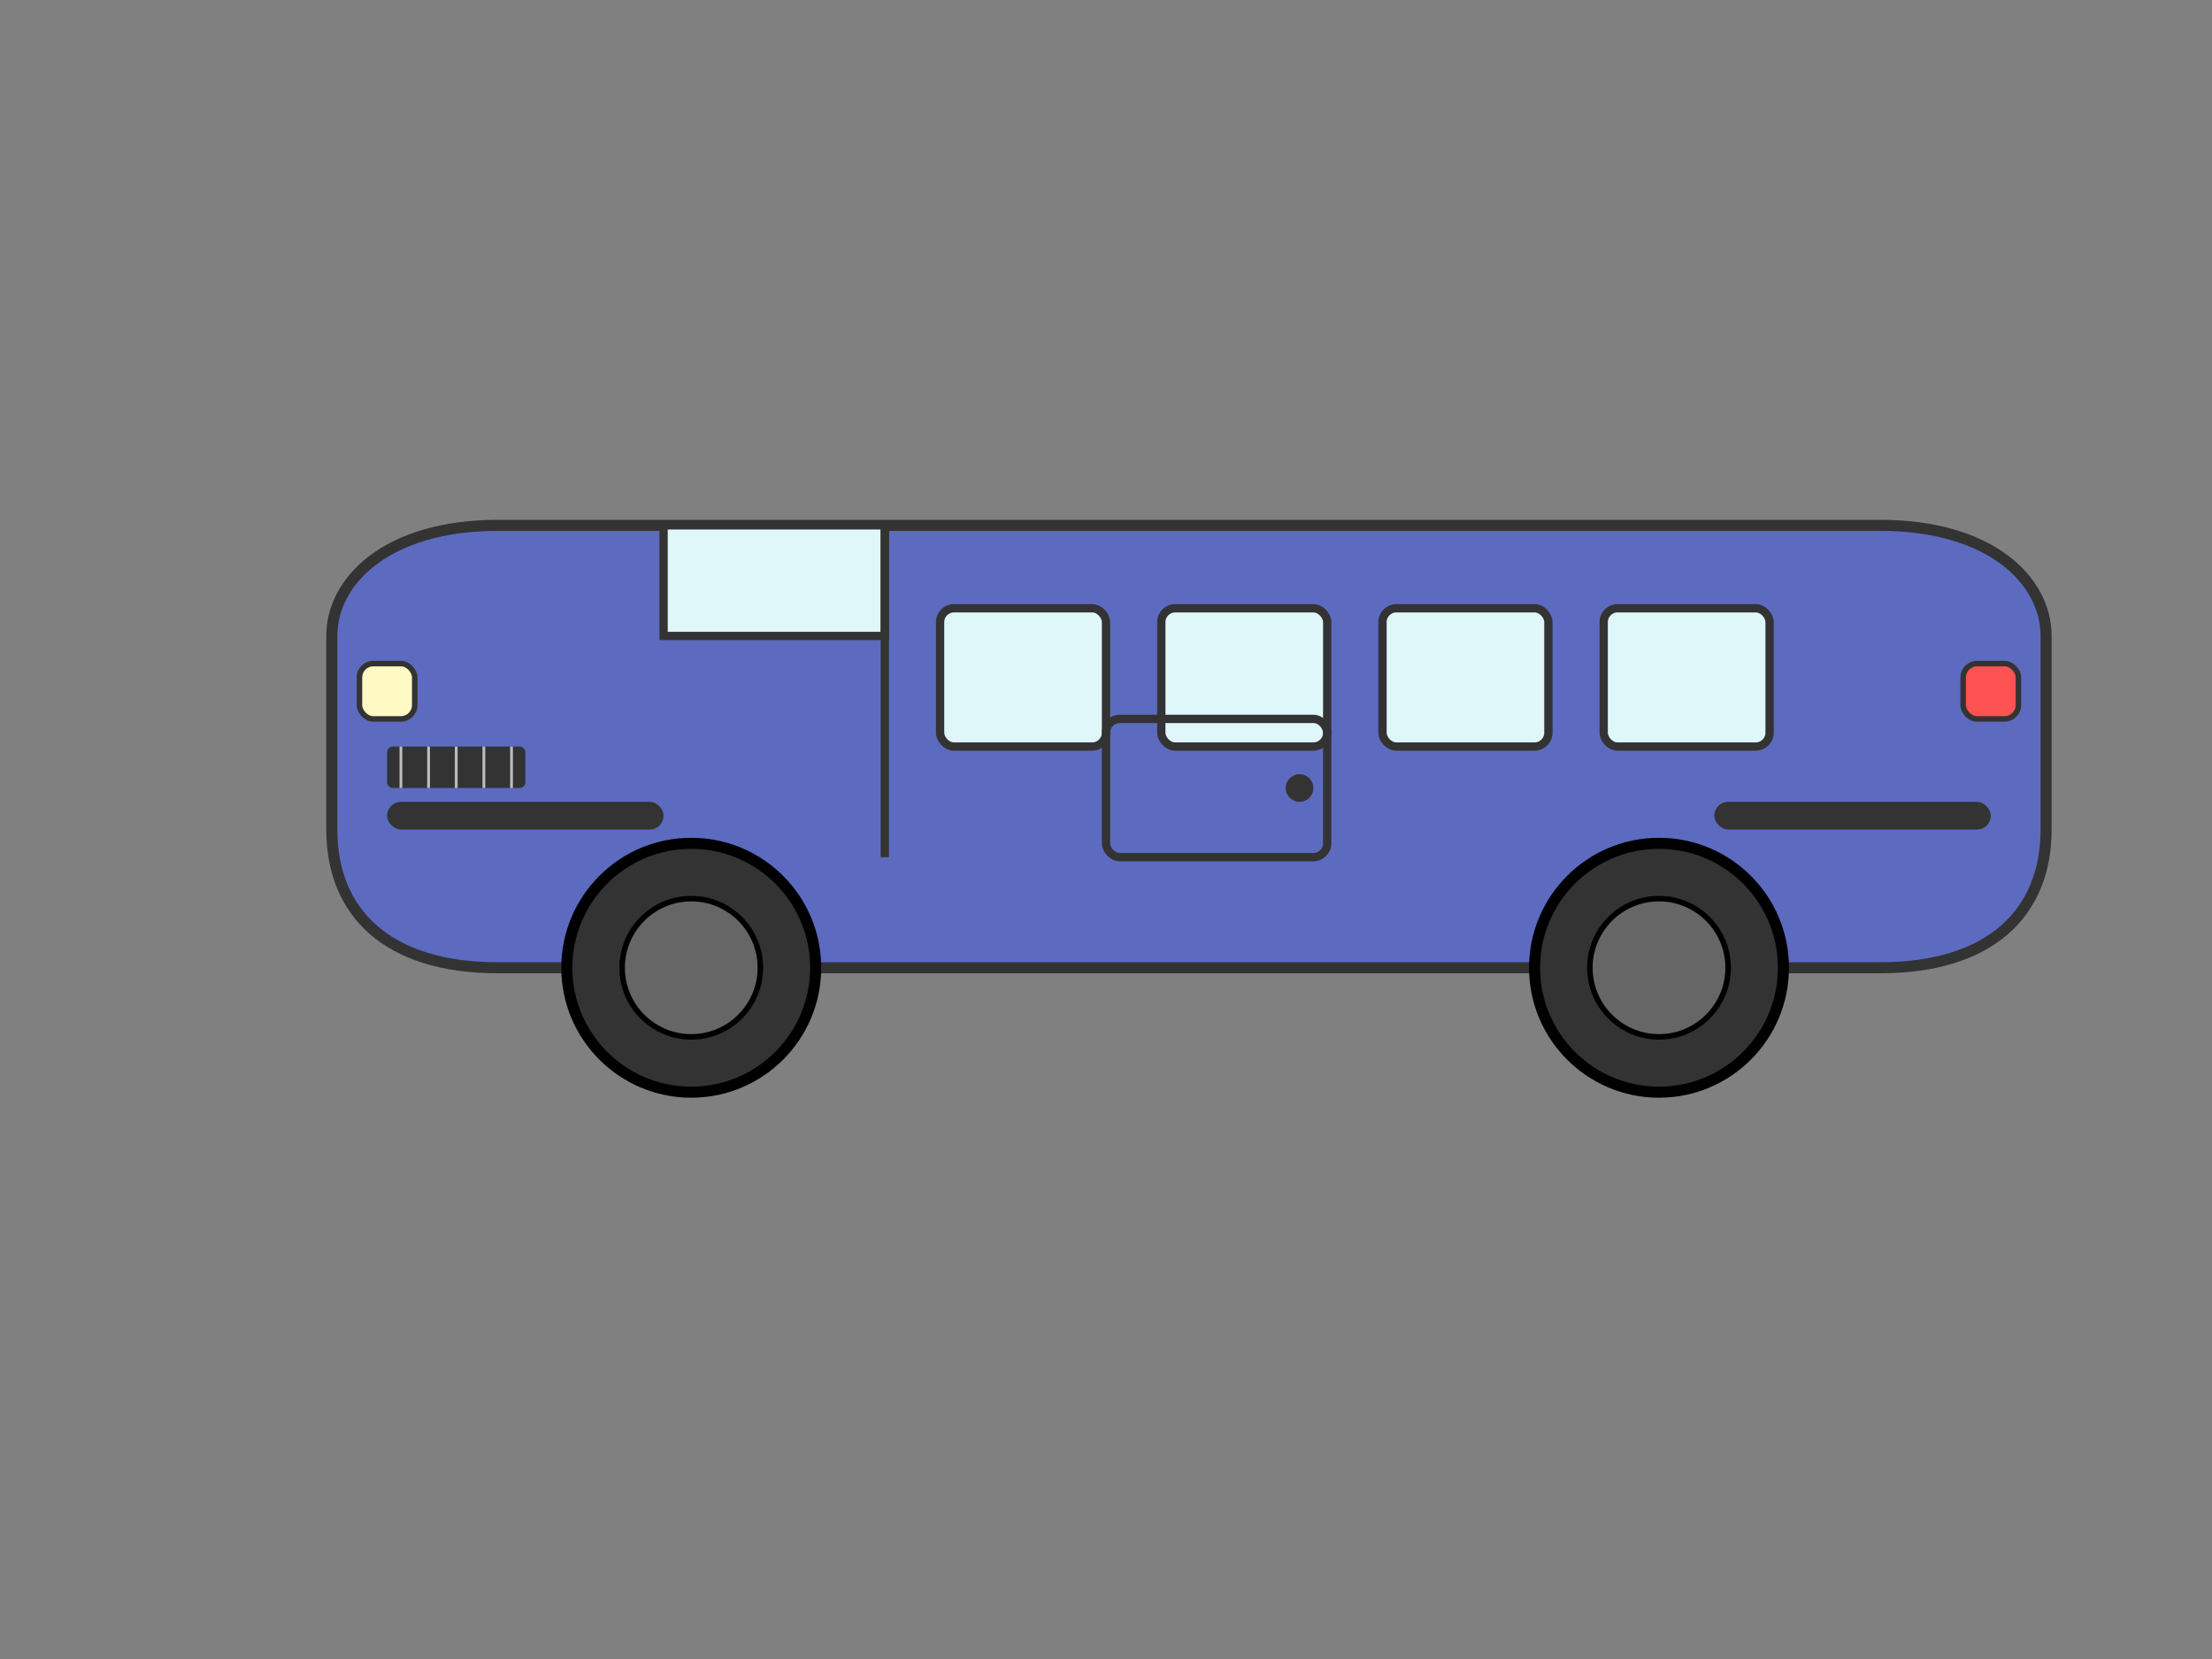 <?xml version="1.0" encoding="UTF-8"?>
<svg width="800px" height="600px" viewBox="0 0 800 600" version="1.1" xmlns="http://www.w3.org/2000/svg">
    <rect x="0" y="0" width="800" height="600" fill="#808080" stroke="none"/>
    <title>Van</title>
    <g stroke="none" stroke-width="1" fill="none" fill-rule="evenodd">
        <g transform="translate(100, 150)">
            <!-- Van Body -->
            <path d="M80,200 C40,200 20,180 20,150 L20,80 C20,60 40,40 80,40 L120,40 L200,40 L520,40 L580,40 C620,40 640,60 640,80 L640,150 C640,180 620,200 580,200 L80,200 Z" fill="#5C6BC0" stroke="#333333" stroke-width="4"></path>
            
            <!-- Windows -->
            <path d="M140,40 L140,80 L220,80 L220,40 Z" fill="#E0F7FA" stroke="#333333" stroke-width="3"></path>
            <rect x="240" y="70" width="60" height="50" rx="5" fill="#E0F7FA" stroke="#333333" stroke-width="3"></rect>
            <rect x="320" y="70" width="60" height="50" rx="5" fill="#E0F7FA" stroke="#333333" stroke-width="3"></rect>
            <rect x="400" y="70" width="60" height="50" rx="5" fill="#E0F7FA" stroke="#333333" stroke-width="3"></rect>
            <rect x="480" y="70" width="60" height="50" rx="5" fill="#E0F7FA" stroke="#333333" stroke-width="3"></rect>
            
            <!-- Details -->
            <line x1="220" y1="40" x2="220" y2="160" stroke="#333333" stroke-width="3"></line>
            <rect x="40" y="140" width="100" height="10" rx="5" fill="#333333"></rect>
            <rect x="520" y="140" width="100" height="10" rx="5" fill="#333333"></rect>
            
            <!-- Side Door -->
            <rect x="300" y="110" width="80" height="50" rx="5" stroke="#333333" stroke-width="3"></rect>
            <circle cx="370" cy="135" r="5" fill="#333333"></circle>
            
            <!-- Wheels -->
            <circle cx="150" cy="200" r="45" fill="#333333" stroke="#000000" stroke-width="4"></circle>
            <circle cx="150" cy="200" r="25" fill="#666666" stroke="#000000" stroke-width="2"></circle>
            
            <circle cx="500" cy="200" r="45" fill="#333333" stroke="#000000" stroke-width="4"></circle>
            <circle cx="500" cy="200" r="25" fill="#666666" stroke="#000000" stroke-width="2"></circle>
            
            <!-- Headlights -->
            <rect x="30" y="90" width="20" height="20" rx="5" fill="#FFF9C4" stroke="#333333" stroke-width="2"></rect>
            <rect x="610" y="90" width="20" height="20" rx="5" fill="#FF5252" stroke="#333333" stroke-width="2"></rect>
            
            <!-- Grille -->
            <rect x="40" y="120" width="50" height="15" rx="2" fill="#333333"></rect>
            <line x1="45" y1="120" x2="45" y2="135" stroke="#BDBDBD" stroke-width="1"></line>
            <line x1="55" y1="120" x2="55" y2="135" stroke="#BDBDBD" stroke-width="1"></line>
            <line x1="65" y1="120" x2="65" y2="135" stroke="#BDBDBD" stroke-width="1"></line>
            <line x1="75" y1="120" x2="75" y2="135" stroke="#BDBDBD" stroke-width="1"></line>
            <line x1="85" y1="120" x2="85" y2="135" stroke="#BDBDBD" stroke-width="1"></line>
        </g>
    </g>
</svg>